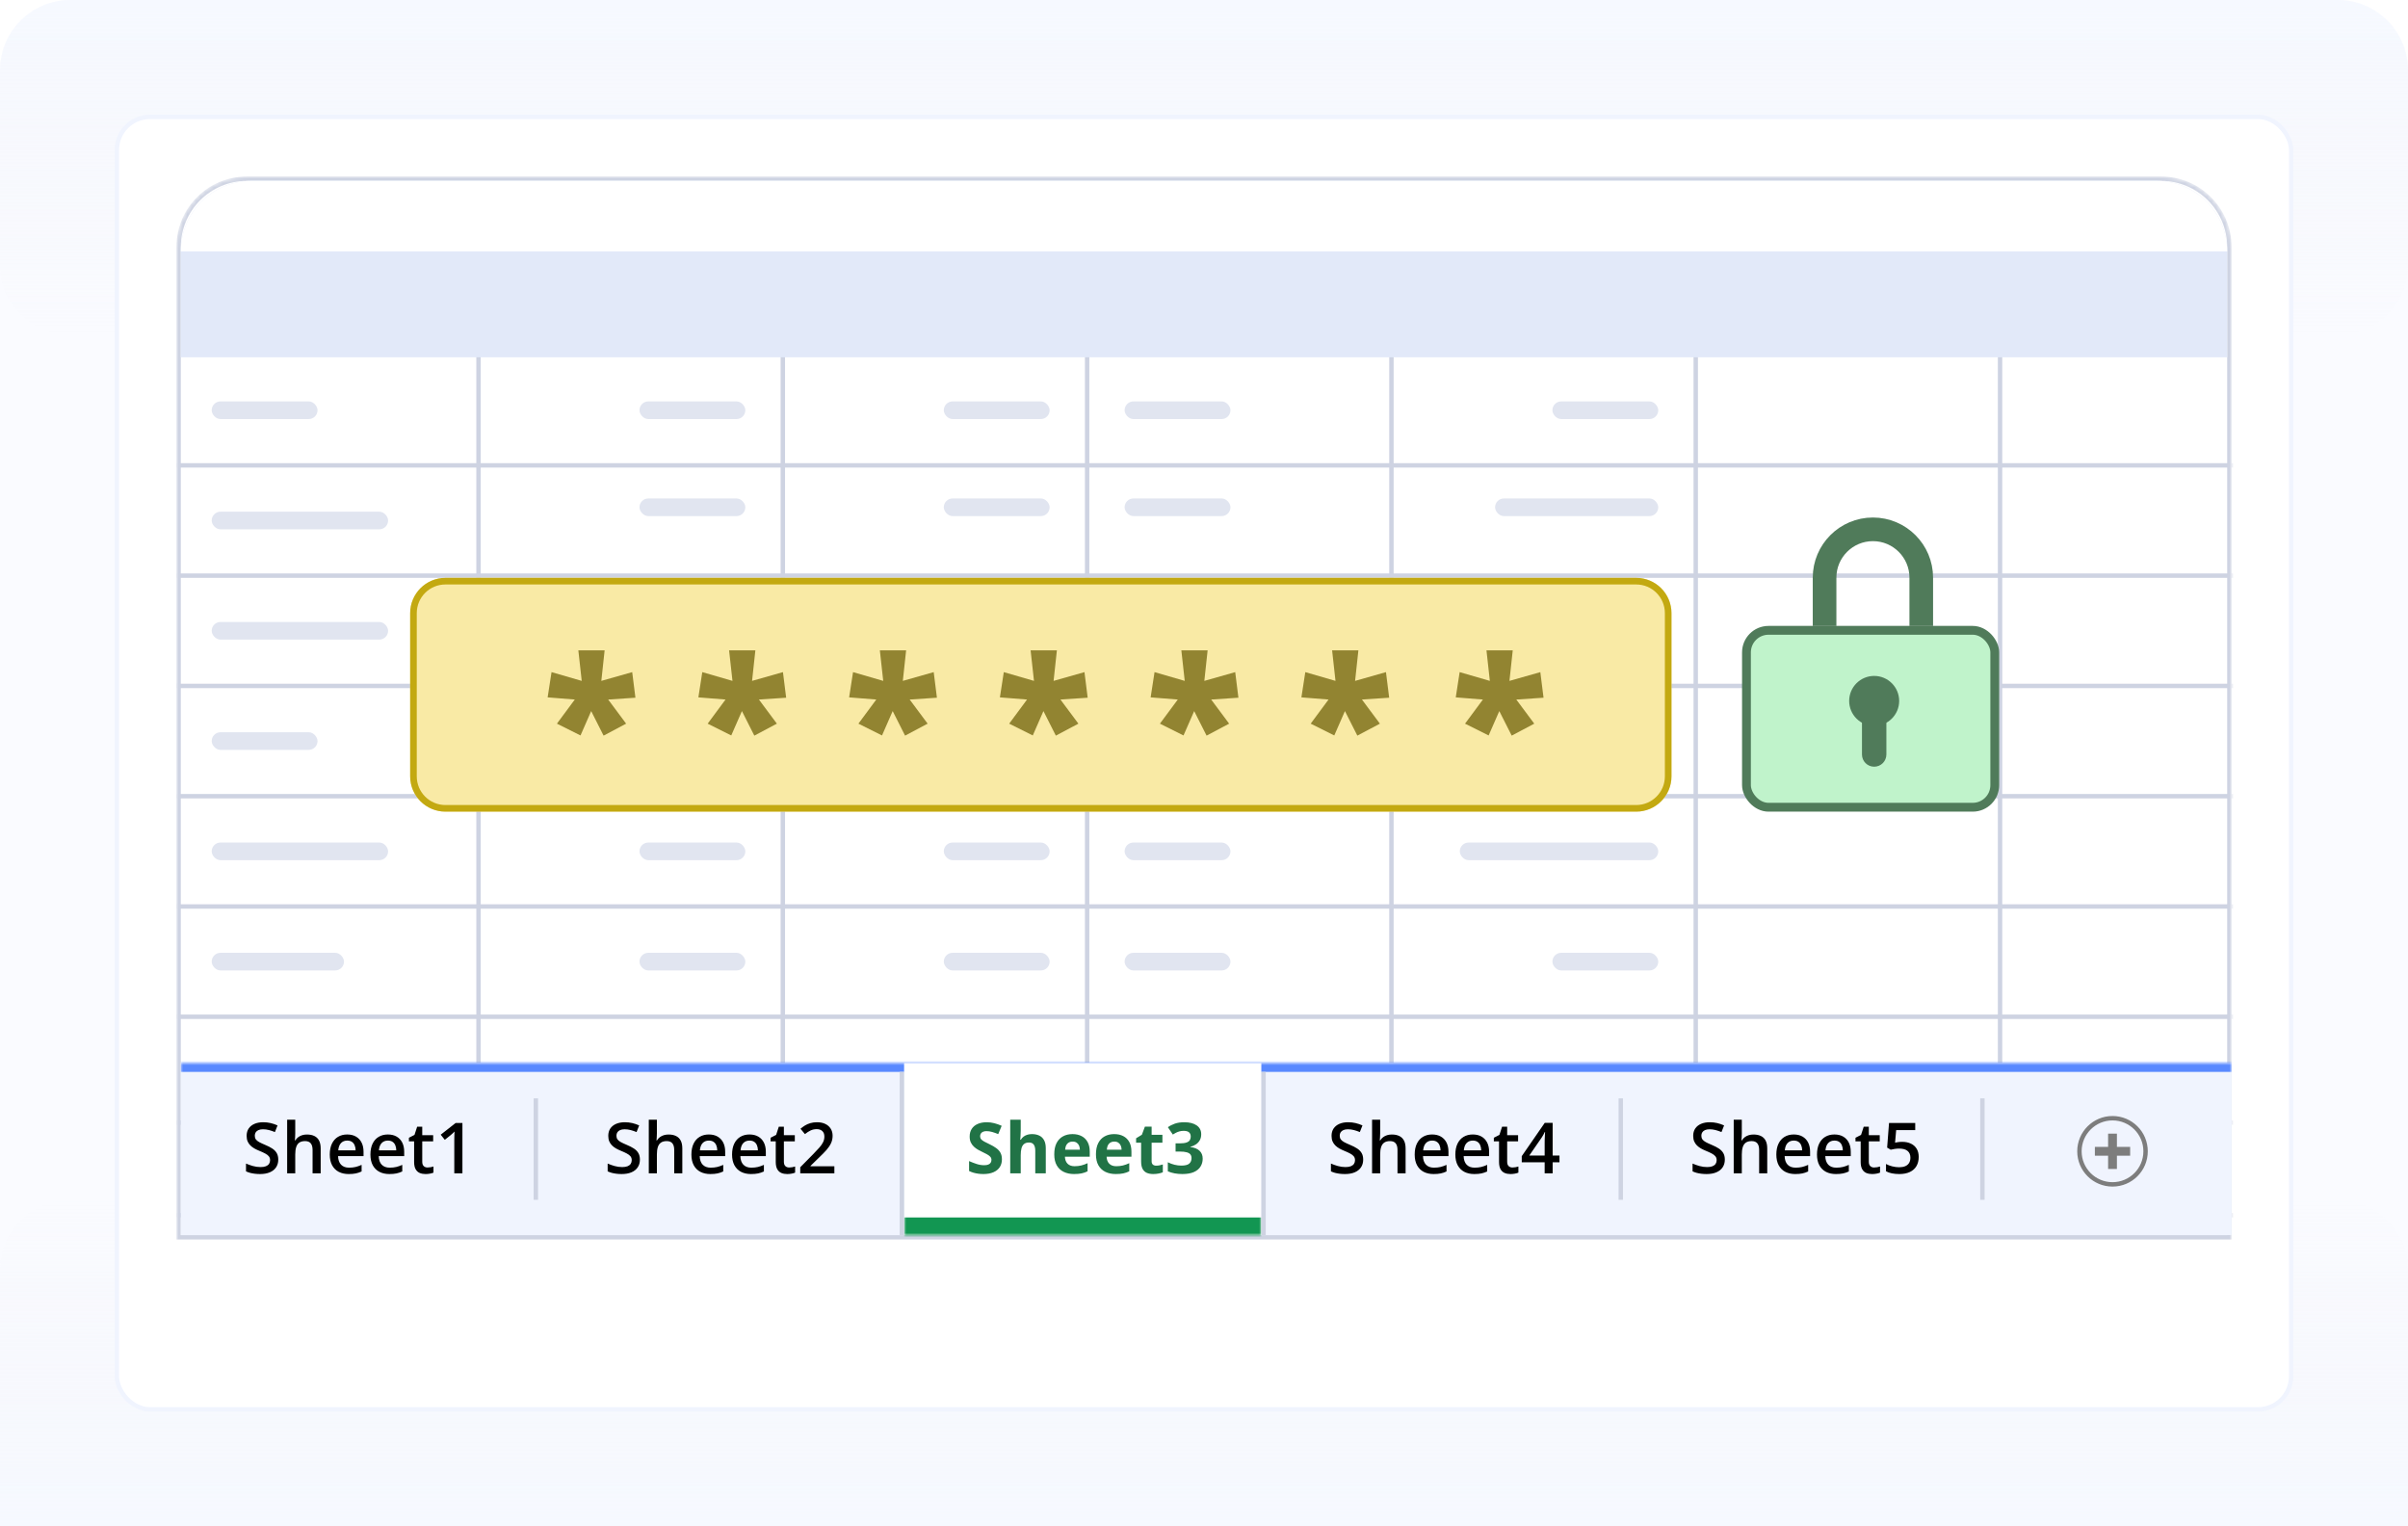 <svg width="546" height="346" viewBox="0 0 546 346" fill="none" xmlns="http://www.w3.org/2000/svg">
<g clip-path="url(#clip0_13566_61172)">
<path opacity="0.5" d="M0 16C0 7.163 7.163 0 16 0H530C538.837 0 546 7.163 546 16V346H0V16Z" fill="#F6F9FF"/>
<path d="M0 346H546V288C546 279.163 538.837 272 530 272H16C7.163 272 0 279.163 0 288V346Z" fill="url(#paint0_linear_13566_61172)"/>
<path d="M0 16C0 7.163 7.163 0 16 0H530C538.837 0 546 7.163 546 16V60C546 68.837 538.837 76 530 76H16C7.163 76 0 68.837 0 60V16Z" fill="url(#paint1_linear_13566_61172)"/>
<rect x="26.5" y="26.5" width="493" height="293" rx="7.5" fill="white" stroke="#F0F4FE"/>
<mask id="mask0_13566_61172" style="mask-type:alpha" maskUnits="userSpaceOnUse" x="40" y="40" width="466" height="266">
<path d="M40 56C40 47.163 47.163 40 56 40H490C498.837 40 506 47.163 506 56V306H40V56Z" fill="#F6F9FF"/>
</mask>
<g mask="url(#mask0_13566_61172)">
<path d="M56 40.5H490C498.56 40.5 505.5 47.44 505.5 56V280.5H40.5V56C40.5 47.44 47.44 40.5 56 40.5Z" fill="white" stroke="#CED3E2"/>
<rect x="40" y="205" width="526" height="1" fill="#CED3E2"/>
<rect x="40" y="230" width="526" height="1" fill="#CED3E2"/>
<rect x="40" y="180" width="526" height="1" fill="#CED3E2"/>
<rect x="40" y="155" width="526" height="1" fill="#CED3E2"/>
<rect x="40" y="130" width="526" height="1" fill="#CED3E2"/>
<rect x="40" y="105" width="526" height="1" fill="#CED3E2"/>
<rect x="108" y="241" width="161" height="1" transform="rotate(-90 108 241)" fill="#CED3E2"/>
<rect x="177" y="241" width="161" height="1" transform="rotate(-90 177 241)" fill="#CED3E2"/>
<rect x="246" y="241" width="161" height="1" transform="rotate(-90 246 241)" fill="#CED3E2"/>
<rect x="315" y="241" width="161" height="1" transform="rotate(-90 315 241)" fill="#CED3E2"/>
<rect x="384" y="241" width="161" height="1" transform="rotate(-90 384 241)" fill="#CED3E2"/>
<rect x="453" y="241" width="161" height="1" transform="rotate(-90 453 241)" fill="#CED3E2"/>
<rect x="40" y="254" width="526" height="1" fill="#CED3E2"/>
<rect x="40" y="275" width="526" height="1" fill="#CED3E2"/>
<path d="M41 57C41 48.163 48.163 41 57 41H489C497.837 41 505 48.163 505 57V81H41V57Z" fill="#E2E9F9"/>
<path d="M41 57C41 48.163 48.163 41 57 41H489C497.837 41 505 48.163 505 57V57H41V57Z" fill="white"/>
</g>
<mask id="path-23-inside-1_13566_61172" fill="white">
<path d="M41 241H506V280H41V241Z"/>
</mask>
<path d="M41 241H506V280H41V241Z" fill="#F0F4FE"/>
<path d="M41 243H506V239H41V243Z" fill="#5989FF" mask="url(#path-23-inside-1_13566_61172)"/>
<mask id="path-25-inside-2_13566_61172" fill="white">
<path d="M205 241H286V280H205V241Z"/>
</mask>
<path d="M205 241H286V280H205V241Z" fill="white"/>
<path d="M286 276H205V284H286V276Z" fill="#129652" mask="url(#path-25-inside-2_13566_61172)"/>
<path d="M63.094 262.891C63.094 263.568 62.927 264.151 62.594 264.641C62.266 265.13 61.792 265.505 61.172 265.766C60.557 266.026 59.823 266.156 58.969 266.156C58.552 266.156 58.154 266.133 57.773 266.086C57.393 266.039 57.034 265.971 56.695 265.883C56.362 265.789 56.057 265.677 55.781 265.547V263.781C56.245 263.984 56.763 264.169 57.336 264.336C57.909 264.497 58.492 264.578 59.086 264.578C59.57 264.578 59.971 264.516 60.289 264.391C60.612 264.26 60.852 264.078 61.008 263.844C61.164 263.604 61.242 263.326 61.242 263.008C61.242 262.669 61.151 262.383 60.969 262.148C60.786 261.914 60.51 261.701 60.141 261.508C59.776 261.31 59.318 261.099 58.766 260.875C58.391 260.724 58.031 260.552 57.688 260.359C57.349 260.167 57.047 259.94 56.781 259.68C56.516 259.419 56.305 259.112 56.148 258.758C55.997 258.398 55.922 257.977 55.922 257.492C55.922 256.846 56.075 256.294 56.383 255.836C56.695 255.378 57.133 255.026 57.695 254.781C58.263 254.536 58.925 254.414 59.68 254.414C60.279 254.414 60.841 254.477 61.367 254.602C61.898 254.727 62.419 254.904 62.93 255.133L62.336 256.641C61.867 256.448 61.411 256.294 60.969 256.18C60.531 256.065 60.083 256.008 59.625 256.008C59.229 256.008 58.893 256.068 58.617 256.188C58.341 256.307 58.13 256.477 57.984 256.695C57.844 256.909 57.773 257.164 57.773 257.461C57.773 257.794 57.854 258.076 58.016 258.305C58.182 258.529 58.438 258.734 58.781 258.922C59.13 259.109 59.578 259.318 60.125 259.547C60.755 259.807 61.289 260.081 61.727 260.367C62.169 260.654 62.508 260.997 62.742 261.398C62.977 261.794 63.094 262.292 63.094 262.891ZM66.945 253.844V256.898C66.945 257.216 66.935 257.526 66.914 257.828C66.898 258.13 66.88 258.365 66.859 258.531H66.961C67.143 258.229 67.367 257.982 67.633 257.789C67.898 257.591 68.195 257.443 68.523 257.344C68.857 257.245 69.211 257.195 69.586 257.195C70.247 257.195 70.81 257.307 71.273 257.531C71.737 257.75 72.091 258.091 72.336 258.555C72.586 259.018 72.711 259.62 72.711 260.359V266H70.875V260.703C70.875 260.031 70.737 259.529 70.461 259.195C70.185 258.857 69.758 258.688 69.18 258.688C68.622 258.688 68.18 258.805 67.852 259.039C67.529 259.268 67.297 259.609 67.156 260.062C67.016 260.51 66.945 261.057 66.945 261.703V266H65.109V253.844H66.945ZM78.727 257.188C79.497 257.188 80.159 257.346 80.711 257.664C81.263 257.982 81.688 258.432 81.984 259.016C82.281 259.599 82.43 260.297 82.43 261.109V262.094H76.656C76.677 262.932 76.901 263.578 77.328 264.031C77.76 264.484 78.365 264.711 79.141 264.711C79.693 264.711 80.188 264.659 80.625 264.555C81.068 264.445 81.523 264.286 81.992 264.078V265.57C81.56 265.773 81.12 265.922 80.672 266.016C80.224 266.109 79.688 266.156 79.062 266.156C78.213 266.156 77.466 265.992 76.82 265.664C76.18 265.331 75.677 264.836 75.312 264.18C74.953 263.523 74.773 262.708 74.773 261.734C74.773 260.766 74.938 259.943 75.266 259.266C75.594 258.589 76.055 258.073 76.648 257.719C77.242 257.365 77.935 257.188 78.727 257.188ZM78.727 258.57C78.148 258.57 77.68 258.758 77.32 259.133C76.966 259.508 76.758 260.057 76.695 260.781H80.633C80.628 260.349 80.555 259.966 80.414 259.633C80.279 259.299 80.07 259.039 79.789 258.852C79.513 258.664 79.159 258.57 78.727 258.57ZM87.945 257.188C88.716 257.188 89.378 257.346 89.93 257.664C90.482 257.982 90.906 258.432 91.203 259.016C91.5 259.599 91.648 260.297 91.648 261.109V262.094H85.875C85.896 262.932 86.12 263.578 86.547 264.031C86.979 264.484 87.583 264.711 88.359 264.711C88.912 264.711 89.406 264.659 89.844 264.555C90.287 264.445 90.742 264.286 91.211 264.078V265.57C90.779 265.773 90.338 265.922 89.891 266.016C89.443 266.109 88.906 266.156 88.281 266.156C87.432 266.156 86.685 265.992 86.039 265.664C85.398 265.331 84.896 264.836 84.531 264.18C84.172 263.523 83.992 262.708 83.992 261.734C83.992 260.766 84.156 259.943 84.484 259.266C84.812 258.589 85.273 258.073 85.867 257.719C86.461 257.365 87.154 257.188 87.945 257.188ZM87.945 258.57C87.367 258.57 86.898 258.758 86.539 259.133C86.185 259.508 85.977 260.057 85.914 260.781H89.852C89.846 260.349 89.773 259.966 89.633 259.633C89.497 259.299 89.289 259.039 89.008 258.852C88.732 258.664 88.378 258.57 87.945 258.57ZM96.938 264.672C97.177 264.672 97.414 264.651 97.648 264.609C97.883 264.562 98.096 264.508 98.289 264.445V265.836C98.086 265.924 97.823 266 97.5 266.062C97.177 266.125 96.841 266.156 96.492 266.156C96.003 266.156 95.562 266.076 95.172 265.914C94.781 265.747 94.471 265.464 94.242 265.062C94.013 264.661 93.898 264.107 93.898 263.398V258.75H92.719V257.93L93.984 257.281L94.586 255.43H95.742V257.352H98.219V258.75H95.742V263.375C95.742 263.812 95.852 264.138 96.07 264.352C96.289 264.565 96.578 264.672 96.938 264.672ZM104.852 266H103.008V258.648C103.008 258.404 103.01 258.159 103.016 257.914C103.021 257.669 103.026 257.43 103.031 257.195C103.042 256.961 103.055 256.737 103.07 256.523C102.961 256.643 102.826 256.773 102.664 256.914C102.508 257.055 102.341 257.201 102.164 257.352L100.852 258.398L99.93 257.234L103.32 254.578H104.852V266Z" fill="black"/>
<path d="M145.094 262.891C145.094 263.568 144.927 264.151 144.594 264.641C144.266 265.13 143.792 265.505 143.172 265.766C142.557 266.026 141.823 266.156 140.969 266.156C140.552 266.156 140.154 266.133 139.773 266.086C139.393 266.039 139.034 265.971 138.695 265.883C138.362 265.789 138.057 265.677 137.781 265.547V263.781C138.245 263.984 138.763 264.169 139.336 264.336C139.909 264.497 140.492 264.578 141.086 264.578C141.57 264.578 141.971 264.516 142.289 264.391C142.612 264.26 142.852 264.078 143.008 263.844C143.164 263.604 143.242 263.326 143.242 263.008C143.242 262.669 143.151 262.383 142.969 262.148C142.786 261.914 142.51 261.701 142.141 261.508C141.776 261.31 141.318 261.099 140.766 260.875C140.391 260.724 140.031 260.552 139.688 260.359C139.349 260.167 139.047 259.94 138.781 259.68C138.516 259.419 138.305 259.112 138.148 258.758C137.997 258.398 137.922 257.977 137.922 257.492C137.922 256.846 138.076 256.294 138.383 255.836C138.695 255.378 139.133 255.026 139.695 254.781C140.263 254.536 140.924 254.414 141.68 254.414C142.279 254.414 142.841 254.477 143.367 254.602C143.898 254.727 144.419 254.904 144.93 255.133L144.336 256.641C143.867 256.448 143.411 256.294 142.969 256.18C142.531 256.065 142.083 256.008 141.625 256.008C141.229 256.008 140.893 256.068 140.617 256.188C140.341 256.307 140.13 256.477 139.984 256.695C139.844 256.909 139.773 257.164 139.773 257.461C139.773 257.794 139.854 258.076 140.016 258.305C140.182 258.529 140.438 258.734 140.781 258.922C141.13 259.109 141.578 259.318 142.125 259.547C142.755 259.807 143.289 260.081 143.727 260.367C144.169 260.654 144.508 260.997 144.742 261.398C144.977 261.794 145.094 262.292 145.094 262.891ZM148.945 253.844V256.898C148.945 257.216 148.935 257.526 148.914 257.828C148.898 258.13 148.88 258.365 148.859 258.531H148.961C149.143 258.229 149.367 257.982 149.633 257.789C149.898 257.591 150.195 257.443 150.523 257.344C150.857 257.245 151.211 257.195 151.586 257.195C152.247 257.195 152.81 257.307 153.273 257.531C153.737 257.75 154.091 258.091 154.336 258.555C154.586 259.018 154.711 259.62 154.711 260.359V266H152.875V260.703C152.875 260.031 152.737 259.529 152.461 259.195C152.185 258.857 151.758 258.688 151.18 258.688C150.622 258.688 150.18 258.805 149.852 259.039C149.529 259.268 149.297 259.609 149.156 260.062C149.016 260.51 148.945 261.057 148.945 261.703V266H147.109V253.844H148.945ZM160.727 257.188C161.497 257.188 162.159 257.346 162.711 257.664C163.263 257.982 163.688 258.432 163.984 259.016C164.281 259.599 164.43 260.297 164.43 261.109V262.094H158.656C158.677 262.932 158.901 263.578 159.328 264.031C159.76 264.484 160.365 264.711 161.141 264.711C161.693 264.711 162.188 264.659 162.625 264.555C163.068 264.445 163.523 264.286 163.992 264.078V265.57C163.56 265.773 163.12 265.922 162.672 266.016C162.224 266.109 161.688 266.156 161.062 266.156C160.214 266.156 159.466 265.992 158.82 265.664C158.18 265.331 157.677 264.836 157.312 264.18C156.953 263.523 156.773 262.708 156.773 261.734C156.773 260.766 156.938 259.943 157.266 259.266C157.594 258.589 158.055 258.073 158.648 257.719C159.242 257.365 159.935 257.188 160.727 257.188ZM160.727 258.57C160.148 258.57 159.68 258.758 159.32 259.133C158.966 259.508 158.758 260.057 158.695 260.781H162.633C162.628 260.349 162.555 259.966 162.414 259.633C162.279 259.299 162.07 259.039 161.789 258.852C161.513 258.664 161.159 258.57 160.727 258.57ZM169.945 257.188C170.716 257.188 171.378 257.346 171.93 257.664C172.482 257.982 172.906 258.432 173.203 259.016C173.5 259.599 173.648 260.297 173.648 261.109V262.094H167.875C167.896 262.932 168.12 263.578 168.547 264.031C168.979 264.484 169.583 264.711 170.359 264.711C170.911 264.711 171.406 264.659 171.844 264.555C172.286 264.445 172.742 264.286 173.211 264.078V265.57C172.779 265.773 172.339 265.922 171.891 266.016C171.443 266.109 170.906 266.156 170.281 266.156C169.432 266.156 168.685 265.992 168.039 265.664C167.398 265.331 166.896 264.836 166.531 264.18C166.172 263.523 165.992 262.708 165.992 261.734C165.992 260.766 166.156 259.943 166.484 259.266C166.812 258.589 167.273 258.073 167.867 257.719C168.461 257.365 169.154 257.188 169.945 257.188ZM169.945 258.57C169.367 258.57 168.898 258.758 168.539 259.133C168.185 259.508 167.977 260.057 167.914 260.781H171.852C171.846 260.349 171.773 259.966 171.633 259.633C171.497 259.299 171.289 259.039 171.008 258.852C170.732 258.664 170.378 258.57 169.945 258.57ZM178.938 264.672C179.177 264.672 179.414 264.651 179.648 264.609C179.883 264.562 180.096 264.508 180.289 264.445V265.836C180.086 265.924 179.823 266 179.5 266.062C179.177 266.125 178.841 266.156 178.492 266.156C178.003 266.156 177.562 266.076 177.172 265.914C176.781 265.747 176.471 265.464 176.242 265.062C176.013 264.661 175.898 264.107 175.898 263.398V258.75H174.719V257.93L175.984 257.281L176.586 255.43H177.742V257.352H180.219V258.75H177.742V263.375C177.742 263.812 177.852 264.138 178.07 264.352C178.289 264.565 178.578 264.672 178.938 264.672ZM189.188 266H181.453V264.617L184.414 261.617C184.987 261.034 185.458 260.531 185.828 260.109C186.198 259.682 186.471 259.279 186.648 258.898C186.831 258.518 186.922 258.104 186.922 257.656C186.922 257.104 186.763 256.688 186.445 256.406C186.128 256.12 185.708 255.977 185.188 255.977C184.693 255.977 184.234 256.076 183.812 256.273C183.396 256.466 182.964 256.742 182.516 257.102L181.508 255.891C181.826 255.62 182.164 255.372 182.523 255.148C182.888 254.924 183.294 254.747 183.742 254.617C184.19 254.482 184.701 254.414 185.273 254.414C185.997 254.414 186.622 254.544 187.148 254.805C187.674 255.06 188.078 255.417 188.359 255.875C188.646 256.333 188.789 256.867 188.789 257.477C188.789 258.091 188.667 258.659 188.422 259.18C188.177 259.701 187.828 260.216 187.375 260.727C186.922 261.232 186.383 261.781 185.758 262.375L183.781 264.305V264.391H189.188V266Z" fill="black"/>
<path d="M227.18 262.828C227.18 263.505 227.016 264.094 226.688 264.594C226.359 265.094 225.88 265.479 225.25 265.75C224.625 266.021 223.865 266.156 222.969 266.156C222.573 266.156 222.185 266.13 221.805 266.078C221.43 266.026 221.068 265.951 220.719 265.852C220.375 265.747 220.047 265.62 219.734 265.469V263.219C220.276 263.458 220.839 263.674 221.422 263.867C222.005 264.06 222.583 264.156 223.156 264.156C223.552 264.156 223.87 264.104 224.109 264C224.354 263.896 224.531 263.753 224.641 263.57C224.75 263.388 224.805 263.18 224.805 262.945C224.805 262.659 224.708 262.414 224.516 262.211C224.323 262.008 224.057 261.818 223.719 261.641C223.385 261.464 223.008 261.273 222.586 261.07C222.32 260.945 222.031 260.794 221.719 260.617C221.406 260.435 221.109 260.214 220.828 259.953C220.547 259.693 220.315 259.378 220.133 259.008C219.956 258.633 219.867 258.185 219.867 257.664C219.867 256.982 220.023 256.398 220.336 255.914C220.648 255.43 221.094 255.06 221.672 254.805C222.255 254.544 222.943 254.414 223.734 254.414C224.328 254.414 224.893 254.484 225.43 254.625C225.971 254.76 226.536 254.958 227.125 255.219L226.344 257.102C225.818 256.888 225.346 256.724 224.93 256.609C224.513 256.49 224.089 256.43 223.656 256.43C223.354 256.43 223.096 256.479 222.883 256.578C222.669 256.672 222.508 256.807 222.398 256.984C222.289 257.156 222.234 257.357 222.234 257.586C222.234 257.857 222.312 258.086 222.469 258.273C222.63 258.456 222.87 258.633 223.188 258.805C223.51 258.977 223.911 259.177 224.391 259.406C224.974 259.682 225.471 259.971 225.883 260.273C226.299 260.57 226.62 260.922 226.844 261.328C227.068 261.729 227.18 262.229 227.18 262.828ZM231.445 253.844V256.32C231.445 256.753 231.43 257.164 231.398 257.555C231.372 257.945 231.352 258.221 231.336 258.383H231.461C231.648 258.081 231.87 257.836 232.125 257.648C232.385 257.461 232.672 257.323 232.984 257.234C233.297 257.146 233.633 257.102 233.992 257.102C234.622 257.102 235.172 257.214 235.641 257.438C236.109 257.656 236.474 258.003 236.734 258.477C236.995 258.945 237.125 259.555 237.125 260.305V266H234.742V260.898C234.742 260.273 234.628 259.802 234.398 259.484C234.169 259.167 233.815 259.008 233.336 259.008C232.857 259.008 232.479 259.12 232.203 259.344C231.927 259.562 231.732 259.888 231.617 260.32C231.503 260.747 231.445 261.271 231.445 261.891V266H229.062V253.844H231.445ZM243.18 257.102C243.987 257.102 244.682 257.258 245.266 257.57C245.849 257.878 246.299 258.326 246.617 258.914C246.935 259.503 247.094 260.221 247.094 261.07V262.227H241.461C241.487 262.898 241.688 263.427 242.062 263.812C242.443 264.193 242.969 264.383 243.641 264.383C244.198 264.383 244.708 264.326 245.172 264.211C245.635 264.096 246.112 263.924 246.602 263.695V265.539C246.169 265.753 245.716 265.909 245.242 266.008C244.773 266.107 244.203 266.156 243.531 266.156C242.656 266.156 241.88 265.995 241.203 265.672C240.531 265.349 240.003 264.857 239.617 264.195C239.237 263.534 239.047 262.701 239.047 261.695C239.047 260.674 239.219 259.826 239.562 259.148C239.911 258.466 240.396 257.956 241.016 257.617C241.635 257.273 242.357 257.102 243.18 257.102ZM243.195 258.797C242.732 258.797 242.346 258.945 242.039 259.242C241.737 259.539 241.562 260.005 241.516 260.641H244.859C244.854 260.286 244.789 259.971 244.664 259.695C244.544 259.419 244.362 259.201 244.117 259.039C243.878 258.878 243.57 258.797 243.195 258.797ZM252.633 257.102C253.44 257.102 254.135 257.258 254.719 257.57C255.302 257.878 255.753 258.326 256.07 258.914C256.388 259.503 256.547 260.221 256.547 261.07V262.227H250.914C250.94 262.898 251.141 263.427 251.516 263.812C251.896 264.193 252.422 264.383 253.094 264.383C253.651 264.383 254.161 264.326 254.625 264.211C255.089 264.096 255.565 263.924 256.055 263.695V265.539C255.622 265.753 255.169 265.909 254.695 266.008C254.227 266.107 253.656 266.156 252.984 266.156C252.109 266.156 251.333 265.995 250.656 265.672C249.984 265.349 249.456 264.857 249.07 264.195C248.69 263.534 248.5 262.701 248.5 261.695C248.5 260.674 248.672 259.826 249.016 259.148C249.365 258.466 249.849 257.956 250.469 257.617C251.089 257.273 251.81 257.102 252.633 257.102ZM252.648 258.797C252.185 258.797 251.799 258.945 251.492 259.242C251.19 259.539 251.016 260.005 250.969 260.641H254.312C254.307 260.286 254.242 259.971 254.117 259.695C253.997 259.419 253.815 259.201 253.57 259.039C253.331 258.878 253.023 258.797 252.648 258.797ZM262.164 264.258C262.424 264.258 262.677 264.232 262.922 264.18C263.172 264.128 263.419 264.062 263.664 263.984V265.758C263.409 265.872 263.091 265.966 262.711 266.039C262.336 266.117 261.924 266.156 261.477 266.156C260.956 266.156 260.487 266.073 260.07 265.906C259.659 265.734 259.333 265.44 259.094 265.023C258.859 264.602 258.742 264.016 258.742 263.266V259.055H257.602V258.047L258.914 257.25L259.602 255.406H261.125V257.266H263.57V259.055H261.125V263.266C261.125 263.599 261.219 263.849 261.406 264.016C261.599 264.177 261.852 264.258 262.164 264.258ZM272.367 257.133C272.367 257.659 272.258 258.115 272.039 258.5C271.82 258.885 271.523 259.201 271.148 259.445C270.779 259.69 270.362 259.87 269.898 259.984V260.031C270.815 260.146 271.51 260.427 271.984 260.875C272.464 261.323 272.703 261.922 272.703 262.672C272.703 263.339 272.539 263.935 272.211 264.461C271.888 264.987 271.388 265.401 270.711 265.703C270.034 266.005 269.161 266.156 268.094 266.156C267.464 266.156 266.875 266.104 266.328 266C265.786 265.901 265.276 265.747 264.797 265.539V263.484C265.286 263.734 265.799 263.924 266.336 264.055C266.872 264.18 267.372 264.242 267.836 264.242C268.701 264.242 269.305 264.094 269.648 263.797C269.997 263.495 270.172 263.073 270.172 262.531C270.172 262.214 270.091 261.945 269.93 261.727C269.768 261.508 269.487 261.341 269.086 261.227C268.69 261.112 268.135 261.055 267.422 261.055H266.555V259.203H267.438C268.141 259.203 268.674 259.138 269.039 259.008C269.409 258.872 269.659 258.69 269.789 258.461C269.924 258.227 269.992 257.961 269.992 257.664C269.992 257.258 269.867 256.94 269.617 256.711C269.367 256.482 268.951 256.367 268.367 256.367C268.003 256.367 267.669 256.414 267.367 256.508C267.07 256.596 266.802 256.706 266.562 256.836C266.323 256.961 266.112 257.083 265.93 257.203L264.812 255.539C265.26 255.216 265.784 254.948 266.383 254.734C266.987 254.521 267.706 254.414 268.539 254.414C269.716 254.414 270.648 254.651 271.336 255.125C272.023 255.599 272.367 256.268 272.367 257.133Z" fill="#217346"/>
<path d="M309.094 262.891C309.094 263.568 308.927 264.151 308.594 264.641C308.266 265.13 307.792 265.505 307.172 265.766C306.557 266.026 305.823 266.156 304.969 266.156C304.552 266.156 304.154 266.133 303.773 266.086C303.393 266.039 303.034 265.971 302.695 265.883C302.362 265.789 302.057 265.677 301.781 265.547V263.781C302.245 263.984 302.763 264.169 303.336 264.336C303.909 264.497 304.492 264.578 305.086 264.578C305.57 264.578 305.971 264.516 306.289 264.391C306.612 264.26 306.852 264.078 307.008 263.844C307.164 263.604 307.242 263.326 307.242 263.008C307.242 262.669 307.151 262.383 306.969 262.148C306.786 261.914 306.51 261.701 306.141 261.508C305.776 261.31 305.318 261.099 304.766 260.875C304.391 260.724 304.031 260.552 303.688 260.359C303.349 260.167 303.047 259.94 302.781 259.68C302.516 259.419 302.305 259.112 302.148 258.758C301.997 258.398 301.922 257.977 301.922 257.492C301.922 256.846 302.076 256.294 302.383 255.836C302.695 255.378 303.133 255.026 303.695 254.781C304.263 254.536 304.924 254.414 305.68 254.414C306.279 254.414 306.841 254.477 307.367 254.602C307.898 254.727 308.419 254.904 308.93 255.133L308.336 256.641C307.867 256.448 307.411 256.294 306.969 256.18C306.531 256.065 306.083 256.008 305.625 256.008C305.229 256.008 304.893 256.068 304.617 256.188C304.341 256.307 304.13 256.477 303.984 256.695C303.844 256.909 303.773 257.164 303.773 257.461C303.773 257.794 303.854 258.076 304.016 258.305C304.182 258.529 304.438 258.734 304.781 258.922C305.13 259.109 305.578 259.318 306.125 259.547C306.755 259.807 307.289 260.081 307.727 260.367C308.169 260.654 308.508 260.997 308.742 261.398C308.977 261.794 309.094 262.292 309.094 262.891ZM312.945 253.844V256.898C312.945 257.216 312.935 257.526 312.914 257.828C312.898 258.13 312.88 258.365 312.859 258.531H312.961C313.143 258.229 313.367 257.982 313.633 257.789C313.898 257.591 314.195 257.443 314.523 257.344C314.857 257.245 315.211 257.195 315.586 257.195C316.247 257.195 316.81 257.307 317.273 257.531C317.737 257.75 318.091 258.091 318.336 258.555C318.586 259.018 318.711 259.62 318.711 260.359V266H316.875V260.703C316.875 260.031 316.737 259.529 316.461 259.195C316.185 258.857 315.758 258.688 315.18 258.688C314.622 258.688 314.18 258.805 313.852 259.039C313.529 259.268 313.297 259.609 313.156 260.062C313.016 260.51 312.945 261.057 312.945 261.703V266H311.109V253.844H312.945ZM324.727 257.188C325.497 257.188 326.159 257.346 326.711 257.664C327.263 257.982 327.688 258.432 327.984 259.016C328.281 259.599 328.43 260.297 328.43 261.109V262.094H322.656C322.677 262.932 322.901 263.578 323.328 264.031C323.76 264.484 324.365 264.711 325.141 264.711C325.693 264.711 326.188 264.659 326.625 264.555C327.068 264.445 327.523 264.286 327.992 264.078V265.57C327.56 265.773 327.12 265.922 326.672 266.016C326.224 266.109 325.688 266.156 325.062 266.156C324.214 266.156 323.466 265.992 322.82 265.664C322.18 265.331 321.677 264.836 321.312 264.18C320.953 263.523 320.773 262.708 320.773 261.734C320.773 260.766 320.938 259.943 321.266 259.266C321.594 258.589 322.055 258.073 322.648 257.719C323.242 257.365 323.935 257.188 324.727 257.188ZM324.727 258.57C324.148 258.57 323.68 258.758 323.32 259.133C322.966 259.508 322.758 260.057 322.695 260.781H326.633C326.628 260.349 326.555 259.966 326.414 259.633C326.279 259.299 326.07 259.039 325.789 258.852C325.513 258.664 325.159 258.57 324.727 258.57ZM333.945 257.188C334.716 257.188 335.378 257.346 335.93 257.664C336.482 257.982 336.906 258.432 337.203 259.016C337.5 259.599 337.648 260.297 337.648 261.109V262.094H331.875C331.896 262.932 332.12 263.578 332.547 264.031C332.979 264.484 333.583 264.711 334.359 264.711C334.911 264.711 335.406 264.659 335.844 264.555C336.286 264.445 336.742 264.286 337.211 264.078V265.57C336.779 265.773 336.339 265.922 335.891 266.016C335.443 266.109 334.906 266.156 334.281 266.156C333.432 266.156 332.685 265.992 332.039 265.664C331.398 265.331 330.896 264.836 330.531 264.18C330.172 263.523 329.992 262.708 329.992 261.734C329.992 260.766 330.156 259.943 330.484 259.266C330.812 258.589 331.273 258.073 331.867 257.719C332.461 257.365 333.154 257.188 333.945 257.188ZM333.945 258.57C333.367 258.57 332.898 258.758 332.539 259.133C332.185 259.508 331.977 260.057 331.914 260.781H335.852C335.846 260.349 335.773 259.966 335.633 259.633C335.497 259.299 335.289 259.039 335.008 258.852C334.732 258.664 334.378 258.57 333.945 258.57ZM342.938 264.672C343.177 264.672 343.414 264.651 343.648 264.609C343.883 264.562 344.096 264.508 344.289 264.445V265.836C344.086 265.924 343.823 266 343.5 266.062C343.177 266.125 342.841 266.156 342.492 266.156C342.003 266.156 341.562 266.076 341.172 265.914C340.781 265.747 340.471 265.464 340.242 265.062C340.013 264.661 339.898 264.107 339.898 263.398V258.75H338.719V257.93L339.984 257.281L340.586 255.43H341.742V257.352H344.219V258.75H341.742V263.375C341.742 263.812 341.852 264.138 342.07 264.352C342.289 264.565 342.578 264.672 342.938 264.672ZM353.602 263.492H352.055V266H350.242V263.492H345.047V262.102L350.266 254.547H352.055V261.969H353.602V263.492ZM350.242 261.969V259.133C350.242 258.898 350.245 258.661 350.25 258.422C350.26 258.177 350.271 257.943 350.281 257.719C350.292 257.495 350.302 257.289 350.312 257.102C350.323 256.909 350.331 256.75 350.336 256.625H350.273C350.174 256.833 350.065 257.047 349.945 257.266C349.826 257.479 349.698 257.688 349.562 257.891L346.75 261.969H350.242Z" fill="black"/>
<path d="M391.094 262.891C391.094 263.568 390.927 264.151 390.594 264.641C390.266 265.13 389.792 265.505 389.172 265.766C388.557 266.026 387.823 266.156 386.969 266.156C386.552 266.156 386.154 266.133 385.773 266.086C385.393 266.039 385.034 265.971 384.695 265.883C384.362 265.789 384.057 265.677 383.781 265.547V263.781C384.245 263.984 384.763 264.169 385.336 264.336C385.909 264.497 386.492 264.578 387.086 264.578C387.57 264.578 387.971 264.516 388.289 264.391C388.612 264.26 388.852 264.078 389.008 263.844C389.164 263.604 389.242 263.326 389.242 263.008C389.242 262.669 389.151 262.383 388.969 262.148C388.786 261.914 388.51 261.701 388.141 261.508C387.776 261.31 387.318 261.099 386.766 260.875C386.391 260.724 386.031 260.552 385.688 260.359C385.349 260.167 385.047 259.94 384.781 259.68C384.516 259.419 384.305 259.112 384.148 258.758C383.997 258.398 383.922 257.977 383.922 257.492C383.922 256.846 384.076 256.294 384.383 255.836C384.695 255.378 385.133 255.026 385.695 254.781C386.263 254.536 386.924 254.414 387.68 254.414C388.279 254.414 388.841 254.477 389.367 254.602C389.898 254.727 390.419 254.904 390.93 255.133L390.336 256.641C389.867 256.448 389.411 256.294 388.969 256.18C388.531 256.065 388.083 256.008 387.625 256.008C387.229 256.008 386.893 256.068 386.617 256.188C386.341 256.307 386.13 256.477 385.984 256.695C385.844 256.909 385.773 257.164 385.773 257.461C385.773 257.794 385.854 258.076 386.016 258.305C386.182 258.529 386.438 258.734 386.781 258.922C387.13 259.109 387.578 259.318 388.125 259.547C388.755 259.807 389.289 260.081 389.727 260.367C390.169 260.654 390.508 260.997 390.742 261.398C390.977 261.794 391.094 262.292 391.094 262.891ZM394.945 253.844V256.898C394.945 257.216 394.935 257.526 394.914 257.828C394.898 258.13 394.88 258.365 394.859 258.531H394.961C395.143 258.229 395.367 257.982 395.633 257.789C395.898 257.591 396.195 257.443 396.523 257.344C396.857 257.245 397.211 257.195 397.586 257.195C398.247 257.195 398.81 257.307 399.273 257.531C399.737 257.75 400.091 258.091 400.336 258.555C400.586 259.018 400.711 259.62 400.711 260.359V266H398.875V260.703C398.875 260.031 398.737 259.529 398.461 259.195C398.185 258.857 397.758 258.688 397.18 258.688C396.622 258.688 396.18 258.805 395.852 259.039C395.529 259.268 395.297 259.609 395.156 260.062C395.016 260.51 394.945 261.057 394.945 261.703V266H393.109V253.844H394.945ZM406.727 257.188C407.497 257.188 408.159 257.346 408.711 257.664C409.263 257.982 409.688 258.432 409.984 259.016C410.281 259.599 410.43 260.297 410.43 261.109V262.094H404.656C404.677 262.932 404.901 263.578 405.328 264.031C405.76 264.484 406.365 264.711 407.141 264.711C407.693 264.711 408.188 264.659 408.625 264.555C409.068 264.445 409.523 264.286 409.992 264.078V265.57C409.56 265.773 409.12 265.922 408.672 266.016C408.224 266.109 407.688 266.156 407.062 266.156C406.214 266.156 405.466 265.992 404.82 265.664C404.18 265.331 403.677 264.836 403.312 264.18C402.953 263.523 402.773 262.708 402.773 261.734C402.773 260.766 402.938 259.943 403.266 259.266C403.594 258.589 404.055 258.073 404.648 257.719C405.242 257.365 405.935 257.188 406.727 257.188ZM406.727 258.57C406.148 258.57 405.68 258.758 405.32 259.133C404.966 259.508 404.758 260.057 404.695 260.781H408.633C408.628 260.349 408.555 259.966 408.414 259.633C408.279 259.299 408.07 259.039 407.789 258.852C407.513 258.664 407.159 258.57 406.727 258.57ZM415.945 257.188C416.716 257.188 417.378 257.346 417.93 257.664C418.482 257.982 418.906 258.432 419.203 259.016C419.5 259.599 419.648 260.297 419.648 261.109V262.094H413.875C413.896 262.932 414.12 263.578 414.547 264.031C414.979 264.484 415.583 264.711 416.359 264.711C416.911 264.711 417.406 264.659 417.844 264.555C418.286 264.445 418.742 264.286 419.211 264.078V265.57C418.779 265.773 418.339 265.922 417.891 266.016C417.443 266.109 416.906 266.156 416.281 266.156C415.432 266.156 414.685 265.992 414.039 265.664C413.398 265.331 412.896 264.836 412.531 264.18C412.172 263.523 411.992 262.708 411.992 261.734C411.992 260.766 412.156 259.943 412.484 259.266C412.812 258.589 413.273 258.073 413.867 257.719C414.461 257.365 415.154 257.188 415.945 257.188ZM415.945 258.57C415.367 258.57 414.898 258.758 414.539 259.133C414.185 259.508 413.977 260.057 413.914 260.781H417.852C417.846 260.349 417.773 259.966 417.633 259.633C417.497 259.299 417.289 259.039 417.008 258.852C416.732 258.664 416.378 258.57 415.945 258.57ZM424.938 264.672C425.177 264.672 425.414 264.651 425.648 264.609C425.883 264.562 426.096 264.508 426.289 264.445V265.836C426.086 265.924 425.823 266 425.5 266.062C425.177 266.125 424.841 266.156 424.492 266.156C424.003 266.156 423.562 266.076 423.172 265.914C422.781 265.747 422.471 265.464 422.242 265.062C422.013 264.661 421.898 264.107 421.898 263.398V258.75H420.719V257.93L421.984 257.281L422.586 255.43H423.742V257.352H426.219V258.75H423.742V263.375C423.742 263.812 423.852 264.138 424.07 264.352C424.289 264.565 424.578 264.672 424.938 264.672ZM431.336 258.859C432.07 258.859 432.716 258.992 433.273 259.258C433.836 259.518 434.273 259.904 434.586 260.414C434.898 260.919 435.055 261.539 435.055 262.273C435.055 263.076 434.885 263.768 434.547 264.352C434.208 264.93 433.711 265.375 433.055 265.688C432.398 266 431.599 266.156 430.656 266.156C430.057 266.156 429.497 266.104 428.977 266C428.461 265.896 428.016 265.74 427.641 265.531V263.875C428.031 264.094 428.5 264.273 429.047 264.414C429.594 264.549 430.117 264.617 430.617 264.617C431.148 264.617 431.604 264.539 431.984 264.383C432.365 264.227 432.656 263.987 432.859 263.664C433.068 263.341 433.172 262.932 433.172 262.438C433.172 261.781 432.961 261.276 432.539 260.922C432.122 260.562 431.469 260.383 430.578 260.383C430.266 260.383 429.932 260.411 429.578 260.469C429.229 260.521 428.938 260.578 428.703 260.641L427.898 260.164L428.328 254.578H434.266V256.195H429.945L429.695 259.039C429.883 258.997 430.107 258.958 430.367 258.922C430.628 258.88 430.951 258.859 431.336 258.859Z" fill="black"/>
<circle cx="479" cy="261" r="7.5" stroke="#7D7D7D"/>
<rect x="478.5" y="264.5" width="7" height="1" transform="rotate(-90 478.5 264.5)" fill="#CED3E2" stroke="#7D7D7D"/>
<rect x="475.5" y="260.5" width="7" height="1" fill="#CED3E2" stroke="#7D7D7D"/>
<rect x="48" y="91" width="24" height="4" rx="2" fill="#E1E5F0"/>
<rect x="145" y="91" width="24" height="4" rx="2" fill="#E1E5F0"/>
<rect x="214" y="91" width="24" height="4" rx="2" fill="#E1E5F0"/>
<rect x="255" y="91" width="24" height="4" rx="2" fill="#E1E5F0"/>
<rect x="352" y="91" width="24" height="4" rx="2" fill="#E1E5F0"/>
<rect x="214" y="113" width="24" height="4" rx="2" fill="#E1E5F0"/>
<rect x="145" y="113" width="24" height="4" rx="2" fill="#E1E5F0"/>
<rect x="214" y="141" width="24" height="4" rx="2" fill="#E1E5F0"/>
<rect x="255" y="113" width="24" height="4" rx="2" fill="#E1E5F0"/>
<rect x="339" y="113" width="37" height="4" rx="2" fill="#E1E5F0"/>
<rect x="214" y="166" width="24" height="4" rx="2" fill="#E1E5F0"/>
<rect x="145" y="141" width="24" height="4" rx="2" fill="#E1E5F0"/>
<rect x="214" y="191" width="24" height="4" rx="2" fill="#E1E5F0"/>
<rect x="255" y="141" width="24" height="4" rx="2" fill="#E1E5F0"/>
<rect x="331" y="141" width="45" height="4" rx="2" fill="#E1E5F0"/>
<rect x="214" y="216" width="24" height="4" rx="2" fill="#E1E5F0"/>
<rect x="145" y="166" width="24" height="4" rx="2" fill="#E1E5F0"/>
<rect x="255" y="166" width="24" height="4" rx="2" fill="#E1E5F0"/>
<rect x="352" y="166" width="24" height="4" rx="2" fill="#E1E5F0"/>
<rect x="145" y="191" width="24" height="4" rx="2" fill="#E1E5F0"/>
<rect x="255" y="191" width="24" height="4" rx="2" fill="#E1E5F0"/>
<rect x="331" y="191" width="45" height="4" rx="2" fill="#E1E5F0"/>
<rect x="145" y="216" width="24" height="4" rx="2" fill="#E1E5F0"/>
<rect x="255" y="216" width="24" height="4" rx="2" fill="#E1E5F0"/>
<rect x="352" y="216" width="24" height="4" rx="2" fill="#E1E5F0"/>
<rect x="48" y="166" width="24" height="4" rx="2" fill="#E1E5F0"/>
<rect x="48" y="116" width="40" height="4" rx="2" fill="#E1E5F0"/>
<rect x="48" y="141" width="40" height="4" rx="2" fill="#E1E5F0"/>
<rect x="48" y="191" width="40" height="4" rx="2" fill="#E1E5F0"/>
<rect x="48" y="216" width="30" height="4" rx="2" fill="#E1E5F0"/>
<rect x="121" y="272" width="23" height="1" transform="rotate(-90 121 272)" fill="#CED3E2"/>
<rect x="204" y="280" width="37" height="1" transform="rotate(-90 204 280)" fill="#CED3E2"/>
<rect x="286" y="280" width="37" height="1" transform="rotate(-90 286 280)" fill="#CED3E2"/>
<rect x="367" y="272" width="23" height="1" transform="rotate(-90 367 272)" fill="#CED3E2"/>
<rect x="449" y="272" width="23" height="1" transform="rotate(-90 449 272)" fill="#CED3E2"/>
<g filter="url(#filter0_d_13566_61172)">
<g filter="url(#filter1_b_13566_61172)">
<path d="M93 139C93 134.582 96.582 131 101 131H371C375.418 131 379 134.582 379 139V176C379 180.418 375.418 184 371 184H101C96.582 184 93 180.418 93 176V139Z" fill="#F9EAA5"/>
<path d="M101 131.75H371C375.004 131.75 378.25 134.996 378.25 139V176C378.25 180.004 375.004 183.25 371 183.25H101C96.996 183.25 93.75 180.004 93.75 176V139C93.75 134.996 96.996 131.75 101 131.75Z" stroke="#C3A911" stroke-width="1.5"/>
</g>
<path d="M137.096 147.434L136.348 154.357L143.35 152.371L144.078 158.173L137.902 158.586L141.973 164.053L136.86 166.768L134.047 161.202L131.628 166.728L126.279 164.053L130.33 158.586L124.174 158.094L125.059 152.371L131.903 154.357L131.136 147.434H137.096Z" fill="#928431"/>
<path d="M171.275 147.434L170.528 154.357L177.53 152.371L178.257 158.173L172.082 158.586L176.153 164.053L171.039 166.768L168.227 161.202L165.808 166.728L160.458 164.053L164.51 158.586L158.354 158.094L159.239 152.371L166.083 154.357L165.316 147.434H171.275Z" fill="#928431"/>
<path d="M205.459 147.434L204.712 154.357L211.713 152.371L212.441 158.173L206.265 158.586L210.337 164.053L205.223 166.768L202.411 161.202L199.991 166.728L194.642 164.053L198.693 158.586L192.537 158.094L193.422 152.371L200.267 154.357L199.5 147.434H205.459Z" fill="#928431"/>
<path d="M239.643 147.434L238.895 154.357L245.897 152.371L246.625 158.173L240.449 158.586L244.52 164.053L239.407 166.768L236.594 161.202L234.175 166.728L228.825 164.053L232.877 158.586L226.721 158.094L227.606 152.371L234.45 154.357L233.683 147.434H239.643Z" fill="#928431"/>
<path d="M273.822 147.434L273.075 154.357L280.077 152.371L280.804 158.173L274.629 158.586L278.7 164.053L273.586 166.768L270.774 161.202L268.355 166.728L263.005 164.053L267.057 158.586L260.901 158.094L261.786 152.371L268.63 154.357L267.863 147.434H273.822Z" fill="#928431"/>
<path d="M308.006 147.434L307.259 154.357L314.26 152.371L314.988 158.173L308.812 158.586L312.883 164.053L307.77 166.768L304.957 161.202L302.538 166.728L297.189 164.053L301.24 158.586L295.084 158.094L295.969 152.371L302.814 154.357L302.047 147.434H308.006Z" fill="#928431"/>
<path d="M343.006 147.434L342.259 154.357L349.26 152.371L349.988 158.173L343.812 158.586L347.883 164.053L342.77 166.768L339.957 161.202L337.538 166.728L332.189 164.053L336.24 158.586L330.084 158.094L330.969 152.371L337.814 154.357L337.047 147.434H343.006Z" fill="#928431"/>
<path d="M435.634 141.923V130.962C435.634 124.908 430.727 120 424.673 120V120C418.619 120 413.711 124.908 413.711 130.962V141.923" stroke="#507B5A" stroke-width="5.359"/>
<rect x="396" y="142.894" width="56.302" height="40.107" rx="5" fill="#C0F3CB" stroke="#507B5A" stroke-width="2"/>
<path fill-rule="evenodd" clip-rule="evenodd" d="M424.958 156.825C426.104 156.825 427.033 157.754 427.033 158.9V171.046C427.033 172.192 426.104 173.121 424.958 173.121C423.812 173.121 422.883 172.192 422.883 171.046V158.9C422.883 157.754 423.812 156.825 424.958 156.825Z" fill="#507B5A" stroke="#507B5A" stroke-width="1.383" stroke-linecap="round"/>
<path d="M429.934 158.9C429.934 161.648 427.706 163.876 424.957 163.876C422.209 163.876 419.981 161.648 419.981 158.9C419.981 156.151 422.209 153.923 424.957 153.923C427.706 153.923 429.934 156.151 429.934 158.9Z" fill="#507B5A" stroke="#507B5A" stroke-width="1.383"/>
</g>
</g>
<defs>
<filter id="filter0_d_13566_61172" x="84.292" y="108.612" width="377.718" height="84.096" filterUnits="userSpaceOnUse" color-interpolation-filters="sRGB">
<feFlood flood-opacity="0" result="BackgroundImageFix"/>
<feColorMatrix in="SourceAlpha" type="matrix" values="0 0 0 0 0 0 0 0 0 0 0 0 0 0 0 0 0 0 127 0" result="hardAlpha"/>
<feOffset/>
<feGaussianBlur stdDeviation="4.354"/>
<feComposite in2="hardAlpha" operator="out"/>
<feColorMatrix type="matrix" values="0 0 0 0 0 0 0 0 0 0 0 0 0 0 0 0 0 0 0.12 0"/>
<feBlend mode="normal" in2="BackgroundImageFix" result="effect1_dropShadow_13566_61172"/>
<feBlend mode="normal" in="SourceGraphic" in2="effect1_dropShadow_13566_61172" result="shape"/>
</filter>
<filter id="filter1_b_13566_61172" x="87.629" y="125.629" width="296.741" height="63.741" filterUnits="userSpaceOnUse" color-interpolation-filters="sRGB">
<feFlood flood-opacity="0" result="BackgroundImageFix"/>
<feGaussianBlur in="BackgroundImageFix" stdDeviation="2.685"/>
<feComposite in2="SourceAlpha" operator="in" result="effect1_backgroundBlur_13566_61172"/>
<feBlend mode="normal" in="SourceGraphic" in2="effect1_backgroundBlur_13566_61172" result="shape"/>
</filter>
<linearGradient id="paint0_linear_13566_61172" x1="252.16" y1="346" x2="252.16" y2="272" gradientUnits="userSpaceOnUse">
<stop stop-color="#F6F9FF"/>
<stop offset="1" stop-color="#F3F4F8" stop-opacity="0"/>
</linearGradient>
<linearGradient id="paint1_linear_13566_61172" x1="252.16" y1="0" x2="252.16" y2="76" gradientUnits="userSpaceOnUse">
<stop stop-color="#F6F9FF"/>
<stop offset="1" stop-color="#F3F4F8" stop-opacity="0"/>
</linearGradient>
<clipPath id="clip0_13566_61172">
<rect width="546" height="346" fill="white"/>
</clipPath>
</defs>
</svg>
